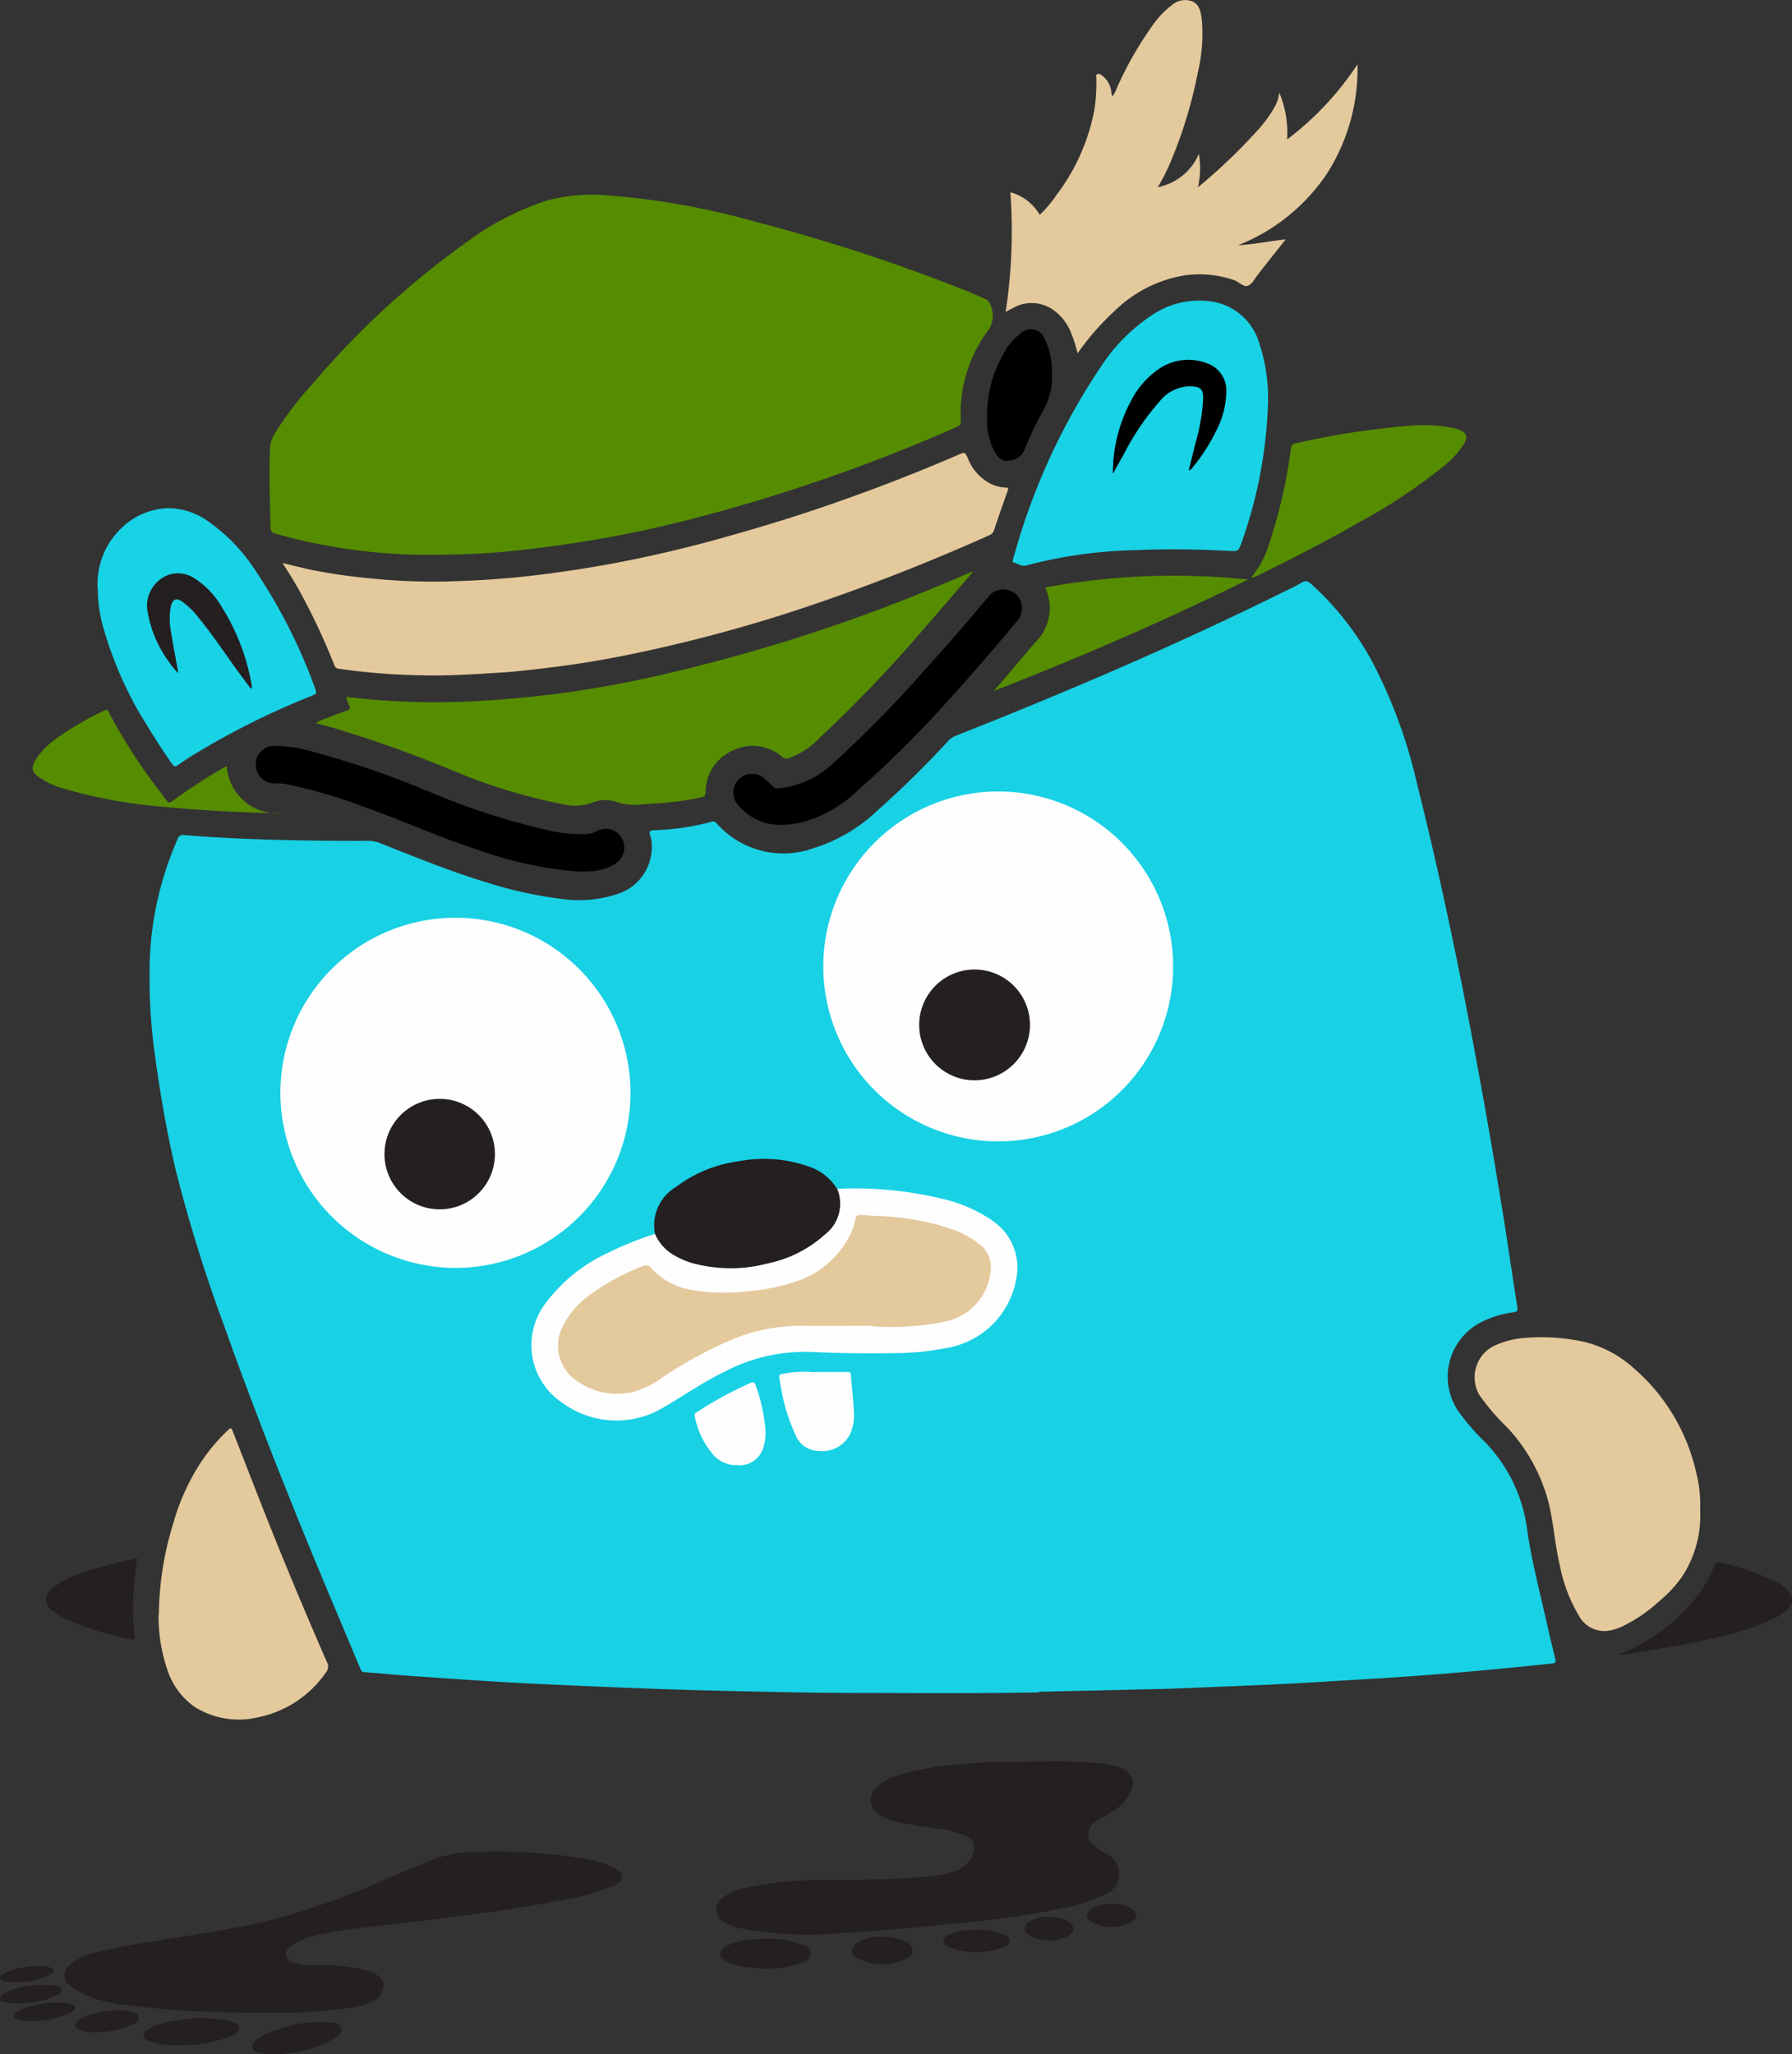 <svg xmlns="http://www.w3.org/2000/svg" xmlns:xlink="http://www.w3.org/1999/xlink" width="30.538" height="35" viewBox="0 0 30.538 35">
  <rect x="0" y="0" width="30.538" height="35" fill="#333333" stroke="none"/>
  <defs>
    <clipPath id="clip-path">
      <rect id="Rectangle_14341" data-name="Rectangle 14341" width="30.538" height="35" transform="translate(0 0)" fill="none"/>
    </clipPath>
  </defs>
  <g id="Group_11900" data-name="Group 11900" transform="translate(0 0)">
    <g id="Group_11899" data-name="Group 11899" transform="translate(0 0)" clip-path="url(#clip-path)">
      <path id="Path_32637" data-name="Path 32637" d="M93.149,87.716a.565.565,0,0,1-.285.267,4.18,4.18,0,0,1-.962.326c-.554.134-1.116.225-1.68.308a.247.247,0,0,1-.035,0,3.255,3.255,0,0,0,1.219-.854,1.98,1.98,0,0,0,.421-.674c.015-.039.027-.065.077-.052a4.56,4.56,0,0,1,.953.324.567.567,0,0,1,.291.271Z" transform="translate(-62.61 -60.42)" fill="#241f20"/>
      <path id="Path_32638" data-name="Path 32638" d="M23.475,51.335c-.982.02-1.965.012-2.948.01q-.851,0-1.7-.02c-.641-.013-1.282-.028-1.923-.051q-1.152-.043-2.3-.1c-.606-.032-1.211-.076-1.817-.118-.269-.018-.537-.045-.805-.065-.048,0-.06-.031-.075-.066-.251-.6-.506-1.2-.755-1.8-.551-1.336-1.082-2.68-1.566-4.043a26.005,26.005,0,0,1-.816-2.62c-.154-.645-.267-1.3-.357-1.957a9.3,9.3,0,0,1-.095-1.382A5.6,5.6,0,0,1,8.794,36.8a.1.1,0,0,1,.121-.071c.634.053,1.269.075,1.9.088q.609.012,1.218.009a.585.585,0,0,1,.223.043c.6.238,1.193.481,1.81.667a7.01,7.01,0,0,0,1.243.276,2.082,2.082,0,0,0,.983-.08.838.838,0,0,0,.582-.864.455.455,0,0,0-.024-.133c-.024-.061-.012-.085.055-.089A4.329,4.329,0,0,0,17.9,36.5a.064.064,0,0,1,.075.021,1.516,1.516,0,0,0,1.661.429,2.763,2.763,0,0,0,1.1-.654,15.984,15.984,0,0,0,1.184-1.164.39.39,0,0,1,.146-.1c1.91-.753,3.795-1.563,5.634-2.475a2.738,2.738,0,0,0,.249-.129c.069-.044.112-.025.167.024a4.954,4.954,0,0,1,1.06,1.365,8.6,8.6,0,0,1,.736,2.015c.313,1.248.586,2.506.833,3.769q.326,1.673.6,3.357c.1.6.185,1.21.282,1.815.012.073-.02.079-.071.086a1.72,1.72,0,0,0-.527.159,1.044,1.044,0,0,0-.411,1.523,3.744,3.744,0,0,0,.468.54,2.63,2.63,0,0,1,.71,1.5c.068.474.188.939.294,1.406.059.26.119.52.183.778.015.059,0,.072-.055.078q-1.2.13-2.4.217c-.484.035-.968.061-1.452.091-.807.052-1.615.079-2.423.113-.329.014-.658.019-.987.027l-1.481.034" transform="translate(-5.769 -22.5)" fill="#18d1e5"/>
      <path id="Path_32639" data-name="Path 32639" d="M17.849,16.987a9.591,9.591,0,0,1-2.731-.361c-.058-.017-.082-.041-.083-.1-.01-.451-.027-.9-.008-1.354a.474.474,0,0,1,.065-.226,5.845,5.845,0,0,1,.667-.881,14.529,14.529,0,0,1,2.676-2.447,4.688,4.688,0,0,1,1.322-.67,2.946,2.946,0,0,1,1.012-.086,12.928,12.928,0,0,1,2.532.451A30.458,30.458,0,0,1,26.92,12.5c.1.04.2.087.3.128a.135.135,0,0,1,.075.085.438.438,0,0,1-.059.488,2.369,2.369,0,0,0-.438,1.507.083.083,0,0,1-.056.095,29.382,29.382,0,0,1-4.66,1.607,20.539,20.539,0,0,1-2.818.5,12.781,12.781,0,0,1-1.41.075" transform="translate(-10.425 -7.534)" fill="#568d00"/>
      <path id="Path_32640" data-name="Path 32640" d="M15.747,27.114c.21.05.4.1.59.135.331.063.664.106,1,.135a10.349,10.349,0,0,0,1.18.045c.478-.013.955-.04,1.431-.094s.941-.124,1.408-.21c.709-.131,1.41-.3,2.1-.5q.81-.228,1.6-.5c.747-.259,1.485-.542,2.21-.857.111-.048.109-.048.162.067a.81.81,0,0,0,.4.435.649.649,0,0,0,.238.058c.039,0,.057.005.039.053q-.122.34-.237.682a.129.129,0,0,1-.081.079,34.28,34.28,0,0,1-3.383,1.309,25.844,25.844,0,0,1-2.638.7c-.428.09-.86.166-1.294.222-.353.045-.706.09-1.063.111-.419.025-.838.055-1.257.044a11.14,11.14,0,0,1-1.454-.114c-.047-.008-.059-.035-.072-.069a10.865,10.865,0,0,0-.537-1.157,6.658,6.658,0,0,0-.346-.577" transform="translate(-10.932 -17.521)" fill="#e4c99c"/>
      <path id="Path_32641" data-name="Path 32641" d="M28.785,31.872c-.3.35-.6.7-.9,1.045a22.715,22.715,0,0,1-1.691,1.762,1.357,1.357,0,0,1-.547.363.109.109,0,0,1-.108-.021.764.764,0,0,0-.837-.112.776.776,0,0,0-.469.713c0,.058-.023.075-.073.088a5.119,5.119,0,0,1-.851.107c-.059.005-.119.011-.178.013a.888.888,0,0,1-.384-.031.579.579,0,0,0-.442,0,.869.869,0,0,1-.516.025,9.484,9.484,0,0,1-1.841-.562,21.375,21.375,0,0,0-2.095-.747c-.085-.024-.17-.045-.261-.069a.719.719,0,0,1,.192-.088c.113-.046.227-.088.341-.13.042-.015.058-.033.037-.08A1.5,1.5,0,0,1,18.106,34c.056.005.108.009.159.015a12.536,12.536,0,0,0,2.1.052,18.028,18.028,0,0,0,2.771-.368A29.309,29.309,0,0,0,28.688,31.9l.087-.035s.005,0,.011,0" transform="translate(-12.209 -22.124)" fill="#568d00"/>
      <path id="Path_32642" data-name="Path 32642" d="M60,4.179c.267-.015.529-.07.812-.1-.165.208-.319.4-.474.6-.055.068-.1.167-.173.191s-.147-.066-.227-.094a1.79,1.79,0,0,0-.869-.081,2.229,2.229,0,0,0-1.187.617,4.333,4.333,0,0,0-.617.709,2.206,2.206,0,0,0-.124-.382.853.853,0,0,0-.312-.373.637.637,0,0,0-.648-.027c-.045.023-.089.047-.142.076a9.085,9.085,0,0,0,.081-2.039.821.821,0,0,1,.5.385,2.07,2.07,0,0,0,.29-.344,3.47,3.47,0,0,0,.645-1.465,3.179,3.179,0,0,0,.03-.517c0-.024-.013-.054.015-.07s.056,0,.079.019a.4.4,0,0,1,.16.271.165.165,0,0,0,.024.085.7.7,0,0,0,.075-.148A6.084,6.084,0,0,1,58.567.4a1.47,1.47,0,0,1,.3-.309.348.348,0,0,1,.351-.069c.131.058.148.192.165.316a2.818,2.818,0,0,1-.068.893,7.689,7.689,0,0,1-.443,1.477,3.388,3.388,0,0,1-.24.481.959.959,0,0,0,.7-.568,1.474,1.474,0,0,1-.015.57,9.624,9.624,0,0,0,1-.953,2.2,2.2,0,0,0,.311-.424.632.632,0,0,0,.074-.238,1.781,1.781,0,0,1,.134.8,5.143,5.143,0,0,0,1.2-1.281,3.325,3.325,0,0,1-.516,1.856A3.274,3.274,0,0,1,60,4.179" transform="translate(-38.902 0)" fill="#e4c99c"/>
      <path id="Path_32643" data-name="Path 32643" d="M60.78,18.47a7.806,7.806,0,0,1-.449,2.387c-.056.157-.058.156-.224.147-.533-.028-1.067-.035-1.6-.012a7.926,7.926,0,0,0-1.847.26c-.085.024-.15-.038-.226-.054-.019,0,0-.031,0-.045A11.088,11.088,0,0,1,58,17.765,3.023,3.023,0,0,1,58.784,17a1.434,1.434,0,0,1,1.085-.236,1,1,0,0,1,.757.688,2.99,2.99,0,0,1,.154,1.02" transform="translate(-39.171 -11.618)" fill="#18d2e6"/>
      <path id="Path_32644" data-name="Path 32644" d="M86.025,77.443a1.891,1.891,0,0,1-.3,1.136,2.091,2.091,0,0,1-.409.44,2.563,2.563,0,0,1-.609.415.847.847,0,0,1-.284.083.5.5,0,0,1-.468-.268,2.624,2.624,0,0,1-.319-.846c-.088-.363-.107-.738-.2-1.1a2.968,2.968,0,0,0-.688-1.244,3.837,3.837,0,0,1-.482-.56.6.6,0,0,1,.223-.829,1.477,1.477,0,0,1,.545-.147,3.439,3.439,0,0,1,.937.05,1.922,1.922,0,0,1,.916.46,3.3,3.3,0,0,1,1.075,1.8,2.172,2.172,0,0,1,.064.609" transform="translate(-57.053 -51.727)" fill="#e4c99c"/>
      <path id="Path_32645" data-name="Path 32645" d="M42.235,100.185c.451-.016.9-.01,1.351-.066a1.607,1.607,0,0,0,.468-.116.45.45,0,0,0,.247-.4c.01-.072-.046-.113-.1-.145a1.348,1.348,0,0,0-.486-.142c-.26-.044-.523-.067-.778-.136a.886.886,0,0,1-.243-.1.29.29,0,0,1-.055-.47.925.925,0,0,1,.4-.217,4.966,4.966,0,0,1,1.1-.187c.45-.039.9-.036,1.353-.038a7.361,7.361,0,0,1,1.019.037,1.03,1.03,0,0,1,.334.093.253.253,0,0,1,.14.339.719.719,0,0,1-.331.385c-.093.059-.191.112-.281.176a.243.243,0,0,0-.005.423,2,2,0,0,0,.23.145.37.37,0,0,1-.012.639,2.749,2.749,0,0,1-.745.255,16.356,16.356,0,0,1-1.927.274c-.643.063-1.287.128-1.932.161a6.094,6.094,0,0,1-1.626-.078,1.026,1.026,0,0,1-.286-.1.244.244,0,0,1-.028-.445.933.933,0,0,1,.349-.149,6.5,6.5,0,0,1,1.376-.139c.159,0,.317,0,.476,0" transform="translate(-27.702 -68.154)" fill="#241f20"/>
      <path id="Path_32646" data-name="Path 32646" d="M6.814,105.9a15.607,15.607,0,0,1-2.257-.139,2.023,2.023,0,0,1-.735-.224.9.9,0,0,1-.146-.1.205.205,0,0,1-.007-.332.923.923,0,0,1,.4-.212,9.417,9.417,0,0,1,1.017-.2c.712-.124,1.43-.213,2.132-.393a13.406,13.406,0,0,0,1.889-.69c.25-.106.5-.206.753-.313a2.191,2.191,0,0,1,.834-.134,9.3,9.3,0,0,1,1.655.1,2.051,2.051,0,0,1,.572.154c.076.036.167.075.166.175s-.1.128-.169.159a4.153,4.153,0,0,1-.892.243c-.97.185-1.951.3-2.93.414a10.463,10.463,0,0,0-1.17.166,1.6,1.6,0,0,0-.314.1.876.876,0,0,0-.146.086c-.055.04-.113.087-.1.166s.084.11.153.131a1.183,1.183,0,0,0,.345.039,2.937,2.937,0,0,1,.869.087.816.816,0,0,1,.119.045c.09.043.176.1.174.21a.3.3,0,0,1-.162.263,1.086,1.086,0,0,1-.372.112,7.322,7.322,0,0,1-1.085.09c-.2,0-.4,0-.6,0" transform="translate(-2.491 -71.611)" fill="#241f20"/>
      <path id="Path_32647" data-name="Path 32647" d="M5.446,29.7a1.31,1.31,0,0,1,.409-1.059,1.191,1.191,0,0,1,.781-.334,1.175,1.175,0,0,1,.672.21,3.023,3.023,0,0,1,.814.836A9.242,9.242,0,0,1,9.158,31.4c.028.075-.015.081-.058.1a13.378,13.378,0,0,0-2.057,1.03c-.077.048-.154.1-.227.15-.047.035-.071.03-.105-.018-.194-.274-.368-.559-.542-.844a6.446,6.446,0,0,1-.642-1.525,2.354,2.354,0,0,1-.08-.6" transform="translate(-3.78 -19.648)" fill="#18d2e6"/>
      <path id="Path_32648" data-name="Path 32648" d="M8.852,82.774A5.424,5.424,0,0,1,9.1,81.211a3.778,3.778,0,0,1,.448-1,3.139,3.139,0,0,1,.458-.557c.078-.073.077-.075.115.021.231.588.457,1.178.693,1.763q.434,1.076.9,2.14a.155.155,0,0,1-.015.182,1.852,1.852,0,0,1-1.14.76,1.423,1.423,0,0,1-1.081-.163A1.238,1.238,0,0,1,9,83.723a2.818,2.818,0,0,1-.153-.949" transform="translate(-6.145 -55.264)" fill="#e4c99c"/>
      <path id="Path_32649" data-name="Path 32649" d="M69.749,26.283a1.674,1.674,0,0,0,.3-.565,8.588,8.588,0,0,0,.371-1.621c.007-.055.022-.082.082-.094a13.865,13.865,0,0,1,1.9-.295,2.74,2.74,0,0,1,.763.029.783.783,0,0,1,.114.033c.139.053.164.118.088.248a1.514,1.514,0,0,1-.35.38,9.339,9.339,0,0,1-1.377.92c-.6.344-1.209.656-1.827.959-.015.007-.03.013-.045.019l-.017-.013" transform="translate(-48.422 -16.45)" fill="#568d00"/>
      <path id="Path_32650" data-name="Path 32650" d="M19.735,43.7a6.485,6.485,0,0,1-1.684-.362c-.646-.208-1.266-.488-1.9-.716a8.816,8.816,0,0,0-1.374-.407.9.9,0,0,0-.2-.019.317.317,0,0,1-.337-.3.313.313,0,0,1,.307-.337,2.322,2.322,0,0,1,.646.094,15.965,15.965,0,0,1,2.036.7,11.877,11.877,0,0,0,2,.645,2.51,2.51,0,0,0,.641.064.4.4,0,0,0,.168-.046.32.32,0,0,1,.438.11.326.326,0,0,1-.11.44.876.876,0,0,1-.469.13.629.629,0,0,1-.158,0" transform="translate(-9.881 -28.85)"/>
      <path id="Path_32651" data-name="Path 32651" d="M41.7,36.86a.919.919,0,0,1-.753-.344.318.318,0,0,1,.462-.436,1.019,1.019,0,0,1,.123.117c.039.047.08.044.135.039a1.577,1.577,0,0,0,.925-.443,19.927,19.927,0,0,0,1.531-1.56q.557-.615,1.089-1.253a.312.312,0,0,1,.348-.115.3.3,0,0,1,.227.278.351.351,0,0,1-.1.269c-.344.411-.692.819-1.052,1.216A18.892,18.892,0,0,1,43,36.267a2.223,2.223,0,0,1-.889.531,1.624,1.624,0,0,1-.42.063" transform="translate(-28.374 -22.807)"/>
      <path id="Path_32652" data-name="Path 32652" d="M56.255,32.293a12.167,12.167,0,0,1,3.46-.136c-1.416.7-2.862,1.325-4.335,1.9.088-.1.177-.2.264-.307.151-.177.3-.357.453-.531a.818.818,0,0,0,.158-.93" transform="translate(-38.446 -22.283)" fill="#568d00"/>
      <path id="Path_32653" data-name="Path 32653" d="M5.122,40.513a.864.864,0,0,0,.971.8c-.092,0-.185,0-.277,0s-.187-.006-.281-.009c-.481-.02-.963-.045-1.442-.093A8.327,8.327,0,0,1,2.3,40.884a1.329,1.329,0,0,1-.374-.179c-.129-.094-.142-.158-.062-.295a1.243,1.243,0,0,1,.339-.354,5.044,5.044,0,0,1,.834-.489c.062-.031.067.014.083.046a9.33,9.33,0,0,0,.709,1.13c.087.119.18.234.265.354.034.047.056.045.1.014a10.087,10.087,0,0,1,.868-.567c.019-.011.039-.019.06-.03" transform="translate(-1.258 -27.461)" fill="#568d00"/>
      <path id="Path_32654" data-name="Path 32654" d="M56.116,19.126a1.126,1.126,0,0,1-.149.608,5.816,5.816,0,0,0-.316.666.313.313,0,0,1-.276.194c-.121.013-.187-.067-.239-.158a1.093,1.093,0,0,1-.125-.515A2.152,2.152,0,0,1,55.3,18.75a1,1,0,0,1,.274-.32.253.253,0,0,1,.421.095,1.265,1.265,0,0,1,.121.6" transform="translate(-38.189 -12.743)"/>
      <path id="Path_32655" data-name="Path 32655" d="M4.135,86.825a6.548,6.548,0,0,0-.068.66,3.915,3.915,0,0,0,.02.645c.012.095.013.095-.077.075a5.521,5.521,0,0,1-1.03-.312,1.081,1.081,0,0,1-.29-.175.226.226,0,0,1,0-.382,1.657,1.657,0,0,1,.542-.273,7.4,7.4,0,0,1,.9-.239" transform="translate(-1.796 -60.276)" fill="#241f20"/>
      <path id="Path_32656" data-name="Path 32656" d="M40.907,108.026a1.719,1.719,0,0,1,.594.091c.08.032.181.058.18.166s-.1.133-.183.163a1.916,1.916,0,0,1-.848.073,1.12,1.12,0,0,1-.354-.084.482.482,0,0,1-.082-.044c-.1-.071-.1-.153,0-.221a1.072,1.072,0,0,1,.47-.132c.076-.009.153-.008.22-.012" transform="translate(-27.864 -74.995)" fill="#241f20"/>
      <path id="Path_32657" data-name="Path 32657" d="M8.622,112.918a1.622,1.622,0,0,1-.4-.035.734.734,0,0,1-.113-.034c-.045-.017-.092-.036-.1-.094s.039-.086.08-.11a1.283,1.283,0,0,1,.46-.144,2.288,2.288,0,0,1,.921.006c.07.017.16.03.165.12s-.079.111-.142.139a2.283,2.283,0,0,1-.873.152" transform="translate(-5.562 -78.071)" fill="#241f20"/>
      <path id="Path_32658" data-name="Path 32658" d="M14.453,113.2a.883.883,0,0,1-.3-.034c-.108-.038-.125-.113-.041-.191a1,1,0,0,1,.4-.2,2.072,2.072,0,0,1,.878-.117c.076.009.17.014.191.1s-.065.137-.131.178a2.052,2.052,0,0,1-.8.253c-.076.01-.153.014-.194.018" transform="translate(-9.763 -78.199)" fill="#241f20"/>
      <path id="Path_32659" data-name="Path 32659" d="M47.992,107.932a.764.764,0,0,1,.41.088c.14.08.145.208,0,.278a.89.89,0,0,1-.833-.006c-.131-.068-.127-.184,0-.265a.788.788,0,0,1,.425-.1" transform="translate(-32.956 -74.929)" fill="#241f20"/>
      <path id="Path_32660" data-name="Path 32660" d="M53.131,107.525a1.214,1.214,0,0,1,.457.077c.049.021.1.044.107.108s-.055.1-.108.115a1.319,1.319,0,0,1-.914,0c-.05-.018-.1-.046-.1-.109s.056-.088.1-.11a1.187,1.187,0,0,1,.457-.079" transform="translate(-36.495 -74.647)" fill="#241f20"/>
      <path id="Path_32661" data-name="Path 32661" d="M4.547,112.39a.712.712,0,0,1-.285-.039c-.095-.038-.1-.1-.022-.164a.781.781,0,0,1,.3-.124,1.393,1.393,0,0,1,.548-.033c.07.012.165.012.177.1s-.08.115-.144.145a1.427,1.427,0,0,1-.579.115" transform="translate(-2.905 -77.764)" fill="#241f20"/>
      <path id="Path_32662" data-name="Path 32662" d="M57.524,106.817a.588.588,0,0,1,.325.078c.11.069.113.18,0,.24a.683.683,0,0,1-.651,0c-.124-.063-.12-.176,0-.248a.6.6,0,0,1,.327-.072" transform="translate(-39.643 -74.155)" fill="#241f20"/>
      <path id="Path_32663" data-name="Path 32663" d="M60.995,106.1a.613.613,0,0,1,.328.072c.12.069.122.178,0,.239a.712.712,0,0,1-.655,0c-.125-.062-.12-.169,0-.239a.616.616,0,0,1,.328-.071" transform="translate(-42.052 -73.658)" fill="#241f20"/>
      <path id="Path_32664" data-name="Path 32664" d="M1.082,111.893a.831.831,0,0,1-.2-.02c-.04-.008-.092-.015-.1-.065s.039-.071.075-.092a1.006,1.006,0,0,1,.3-.1,1.5,1.5,0,0,1,.541-.029.559.559,0,0,1,.057.014c.031.008.063.019.07.054s-.025.062-.054.079a1.245,1.245,0,0,1-.477.143c-.073.011-.147.013-.22.019" transform="translate(-0.544 -77.455)" fill="#242021"/>
      <path id="Path_32665" data-name="Path 32665" d="M.733,110.609a.839.839,0,0,1,.228.017c.036.011.077.02.085.06s-.034.068-.067.088a1.115,1.115,0,0,1-.378.12,1.385,1.385,0,0,1-.5.011c-.042-.008-.093-.015-.1-.063s.042-.076.081-.1a1.477,1.477,0,0,1,.566-.136c.028,0,.057,0,.085,0" transform="translate(0 -76.787)" fill="#241f20"/>
      <path id="Path_32666" data-name="Path 32666" d="M.291,109.831a.847.847,0,0,1-.2-.017c-.033-.01-.073-.016-.08-.053s.032-.064.064-.081a.959.959,0,0,1,.314-.1,1.173,1.173,0,0,1,.448-.011c.036.008.08.015.085.058s-.035.062-.068.078a1.362,1.362,0,0,1-.566.125" transform="translate(-0.009 -76.054)" fill="#241f20"/>
      <path id="Path_32667" data-name="Path 32667" d="M15.626,54.122a2.983,2.983,0,1,1,2.99,2.981,2.989,2.989,0,0,1-2.99-2.981" transform="translate(-10.848 -35.5)" fill="#fefefe"/>
      <path id="Path_32668" data-name="Path 32668" d="M51.842,47.093a2.981,2.981,0,1,1-2.925-2.99,2.982,2.982,0,0,1,2.925,2.99" transform="translate(-31.85 -30.617)" fill="#fefefe"/>
      <path id="Path_32669" data-name="Path 32669" d="M34.835,66.24a6.361,6.361,0,0,1,1.872.189,2.453,2.453,0,0,1,.791.366.96.96,0,0,1,.39.972,1.445,1.445,0,0,1-1.176,1.182,4.632,4.632,0,0,1-.93.09c-.474.009-.948,0-1.421-.021a2.957,2.957,0,0,0-1.434.331c-.358.174-.685.4-1.027.6a1.556,1.556,0,0,1-1.729-.05,1.18,1.18,0,0,1-.3-1.718,2.773,2.773,0,0,1,1.026-.836,5.871,5.871,0,0,1,.834-.338c.026,0,.034.017.043.034a.89.89,0,0,0,.583.435,2.5,2.5,0,0,0,1.376-.011,2.122,2.122,0,0,0,.782-.38,1.147,1.147,0,0,0,.255-.283.594.594,0,0,0,.069-.49c-.006-.024-.023-.047,0-.072" transform="translate(-20.568 -45.984)" fill="#fefefe"/>
      <path id="Path_32670" data-name="Path 32670" d="M39.564,65.08a.661.661,0,0,1-.213.779,2.064,2.064,0,0,1-.957.487,2.48,2.48,0,0,1-1.311-.005,1.361,1.361,0,0,1-.281-.12.775.775,0,0,1-.344-.374.76.76,0,0,1,.357-.8,2.258,2.258,0,0,1,1.058-.436,2.284,2.284,0,0,1,1.2.086.89.89,0,0,1,.491.387" transform="translate(-25.296 -44.823)" fill="#241f20"/>
      <path id="Path_32671" data-name="Path 32671" d="M44.033,76.426c.181,0,.363,0,.544,0,.038,0,.066,0,.069.052.017.232.05.462.053.7a.721.721,0,0,1-.026.193.527.527,0,0,1-.583.4.425.425,0,0,1-.379-.255,3.158,3.158,0,0,1-.256-.824c-.007-.036-.013-.072-.019-.109-.021-.115-.021-.113.089-.133a1.864,1.864,0,0,1,.509-.017" transform="translate(-30.146 -53.05)" fill="#fefefe"/>
      <path id="Path_32672" data-name="Path 32672" d="M39.429,78.442a.514.514,0,0,1-.4-.175,1.413,1.413,0,0,1-.317-.659c-.009-.037.009-.051.034-.067a6.44,6.44,0,0,1,.919-.5c.048-.02.067-.013.084.037a2.9,2.9,0,0,1,.168.77.82.82,0,0,1-.035.294.422.422,0,0,1-.454.3" transform="translate(-26.873 -53.479)" fill="#fefefe"/>
      <path id="Path_32673" data-name="Path 32673" d="M62.022,21.989a2.575,2.575,0,0,1,.3-1.214,1.466,1.466,0,0,1,.468-.551.889.889,0,0,1,.856-.1.487.487,0,0,1,.309.438,1.484,1.484,0,0,1-.182.723,2.985,2.985,0,0,1-.387.6.124.124,0,0,1-.072.058c.041-.164.08-.322.119-.48a3.268,3.268,0,0,0,.127-.742c0-.164-.036-.2-.2-.212a.673.673,0,0,0-.546.263,4.372,4.372,0,0,0-.609.9c-.06.1-.118.212-.177.317" transform="translate(-43.057 -13.927)"/>
      <path id="Path_32674" data-name="Path 32674" d="M9.991,33.916c-.087-.117-.173-.228-.255-.342-.215-.3-.416-.6-.649-.884a1.329,1.329,0,0,0-.274-.266c-.1-.065-.159-.037-.188.08a1.112,1.112,0,0,0,0,.431c.035.234.083.467.127.713a1.228,1.228,0,0,1-.171-.209,1.984,1.984,0,0,1-.348-.811.562.562,0,0,1,.378-.666.517.517,0,0,1,.394.056,1.411,1.411,0,0,1,.482.494A3.672,3.672,0,0,1,10,33.843a.082.082,0,0,1-.011.073" transform="translate(-5.712 -22.177)" fill="#241f20"/>
      <path id="Path_32675" data-name="Path 32675" d="M23.308,62.178a.941.941,0,1,1-.943-.947.94.94,0,0,1,.943.947" transform="translate(-14.874 -42.508)" fill="#241f20"/>
      <path id="Path_32676" data-name="Path 32676" d="M52.157,55.916a.944.944,0,1,1,.955-.922.947.947,0,0,1-.955.922" transform="translate(-35.56 -37.509)" fill="#241f20"/>
      <path id="Path_32677" data-name="Path 32677" d="M36.454,69.582c-.391,0-.783.007-1.174,0a3.1,3.1,0,0,0-1.24.246,7.494,7.494,0,0,0-1.141.622,1.511,1.511,0,0,1-.554.268,1.186,1.186,0,0,1-1.02-.276.724.724,0,0,1-.144-.846,1.494,1.494,0,0,1,.488-.557,3.829,3.829,0,0,1,.873-.471.118.118,0,0,1,.158.041,1.186,1.186,0,0,0,.678.361,3.171,3.171,0,0,0,.938.025,3.372,3.372,0,0,0,.814-.158,1.579,1.579,0,0,0,.96-.824.843.843,0,0,0,.075-.225c.011-.076.046-.1.124-.094.186.017.373.018.559.037a4.033,4.033,0,0,1,.9.184,1.54,1.54,0,0,1,.6.331.492.492,0,0,1,.127.4.969.969,0,0,1-.812.871,3.665,3.665,0,0,1-.571.073,3.932,3.932,0,0,1-.638,0" transform="translate(-21.594 -46.993)" fill="#e4c99c"/>
    </g>
  </g>
</svg>
